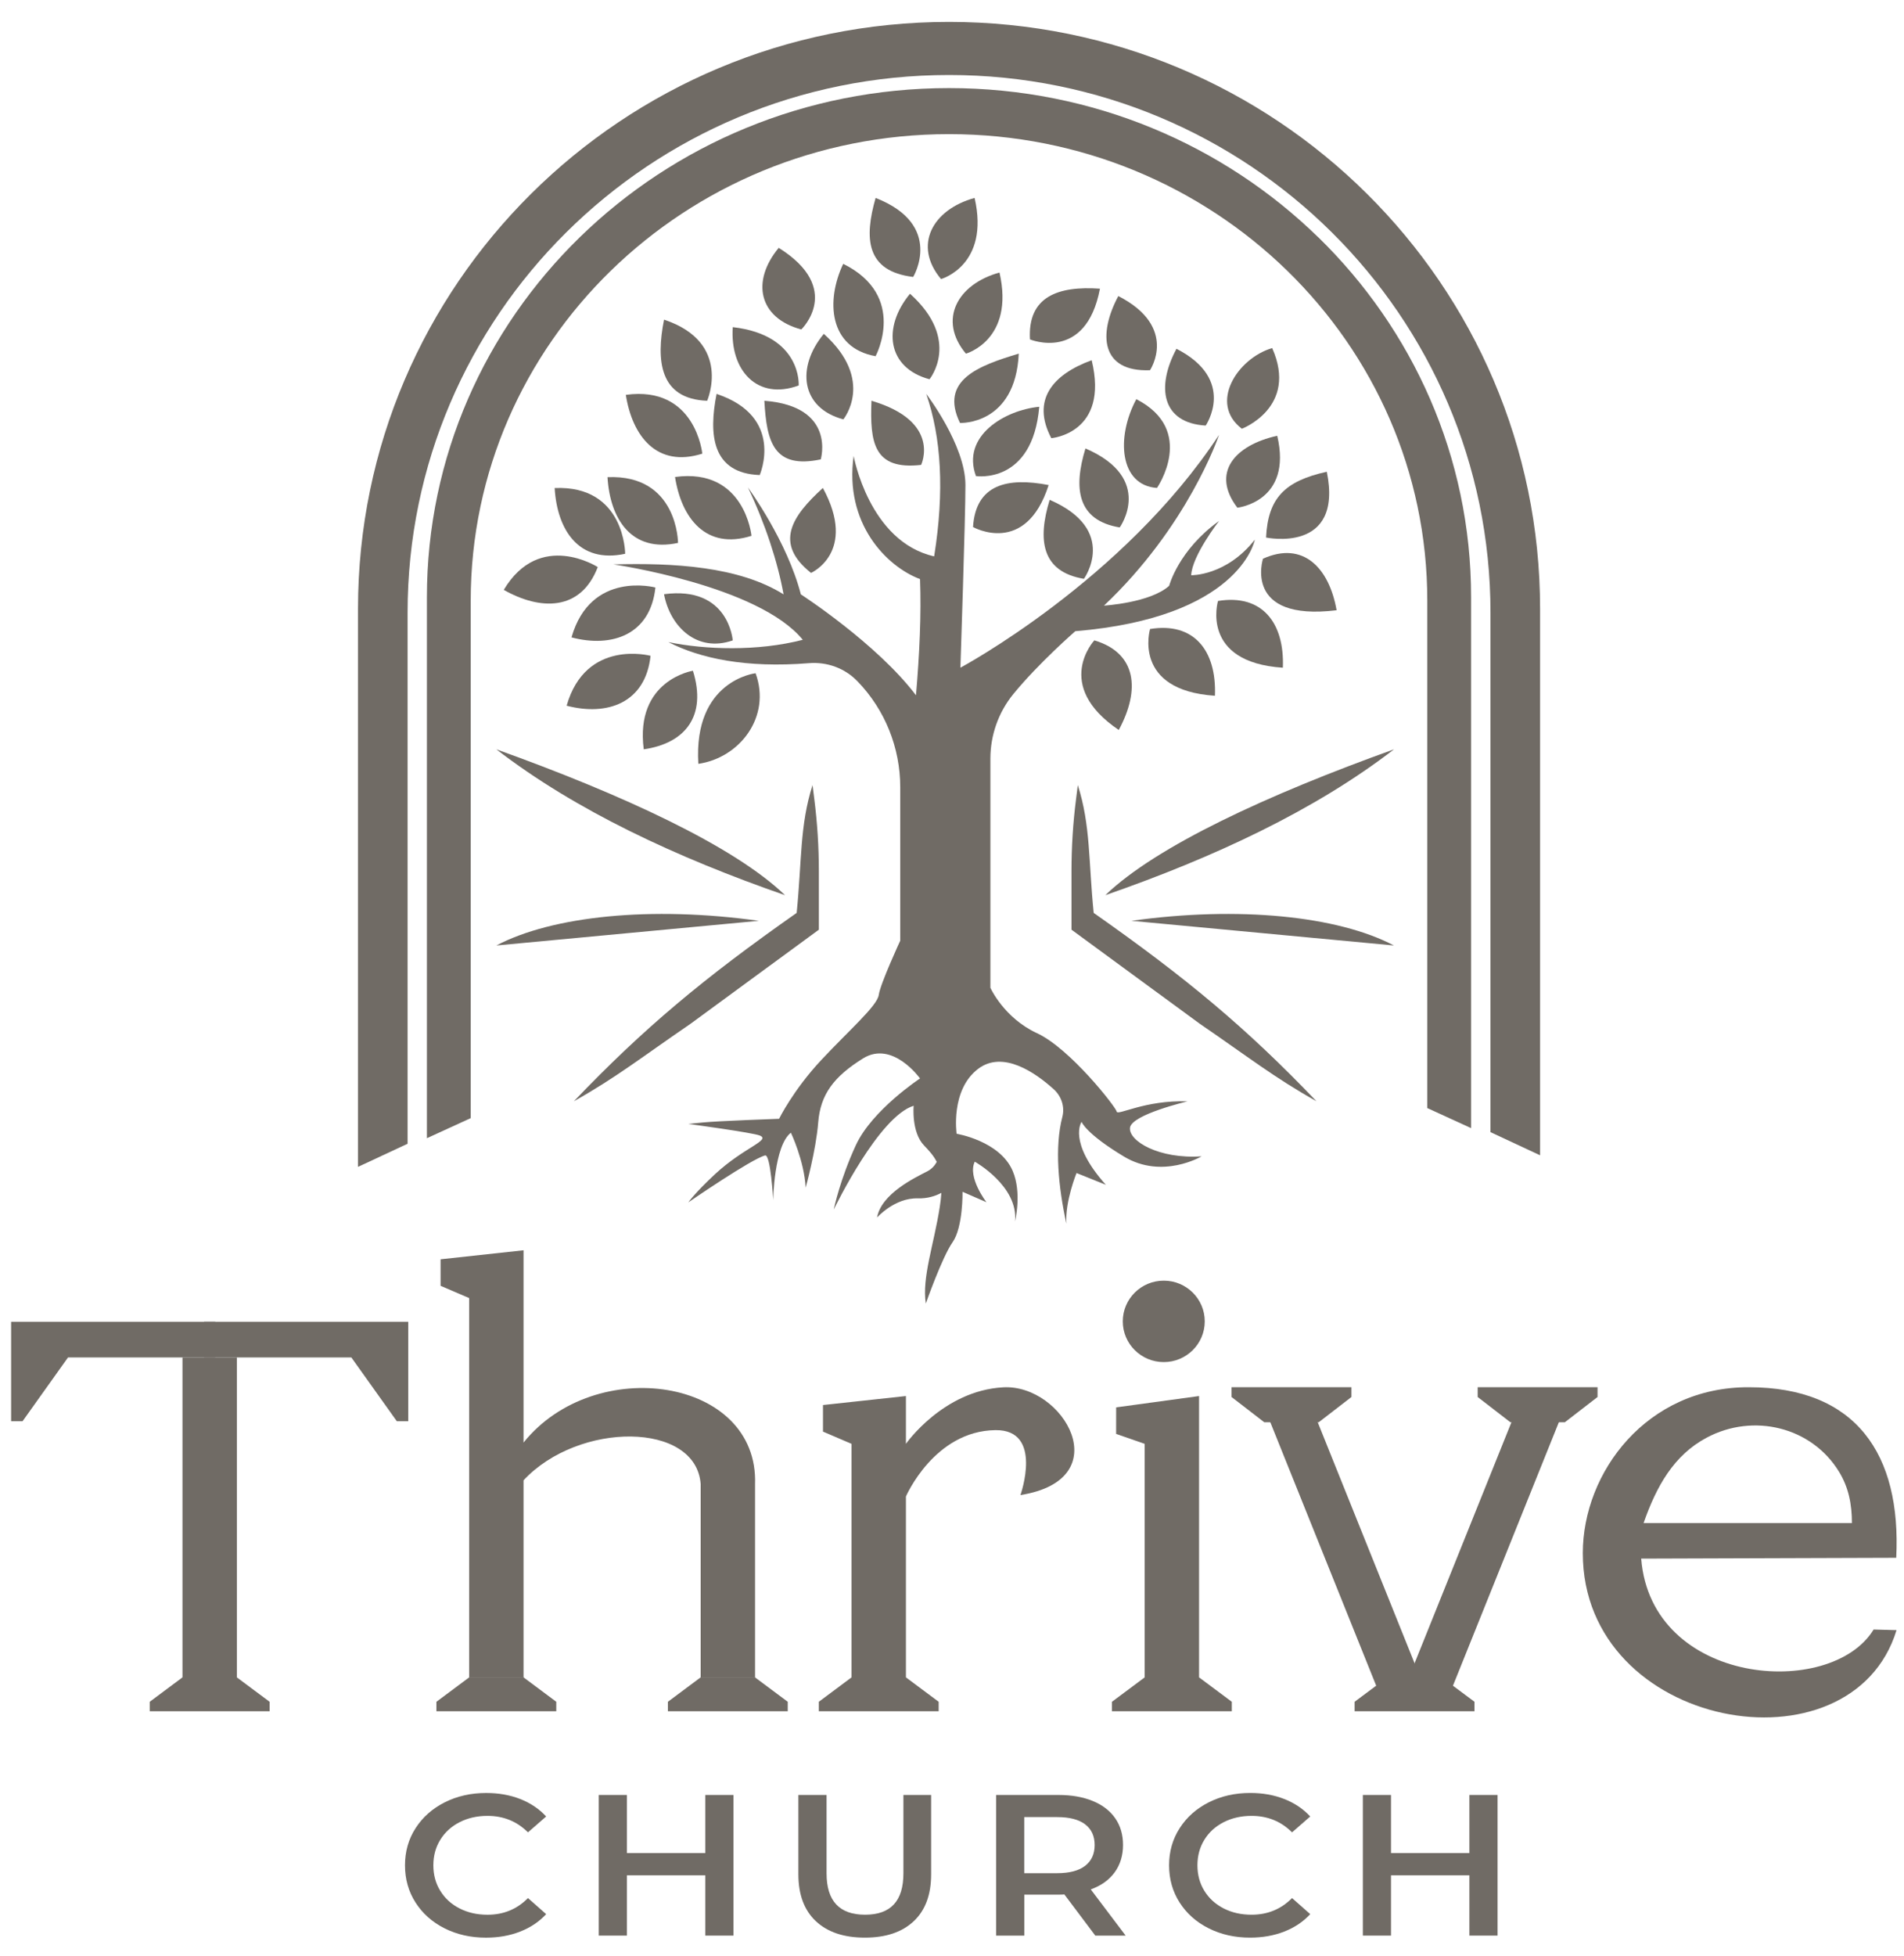 <svg width="75" height="77" viewBox="0 0 75 77" fill="none" xmlns="http://www.w3.org/2000/svg">
<g clip-path="url(#clip0_241_25266)">
<path d="M53.846 7.63C49.633 3.448 43.812 0.863 37.383 0.863C24.525 0.863 14.102 11.206 14.102 23.968V45.941L16.055 45.03V24.12C16.055 12.429 25.604 2.953 37.383 2.953C43.273 2.953 48.605 5.322 52.465 9.152C56.324 12.983 58.711 18.275 58.711 24.12V44.574L60.665 45.485V23.968C60.665 17.587 58.059 11.811 53.846 7.63Z" fill="#706B65"/>
<path d="M51.923 9.339C48.202 5.711 43.059 3.468 37.381 3.468C26.024 3.468 16.816 12.443 16.816 23.515V44.812L18.542 44.022V23.647C18.542 13.503 26.977 5.281 37.382 5.281C42.585 5.281 47.295 7.336 50.705 10.659C54.114 13.983 56.222 18.576 56.222 23.647V43.626L57.948 44.416V23.514C57.948 17.977 55.647 12.966 51.925 9.338L51.923 9.339Z" fill="#706B65"/>
<path d="M39.012 29.872V38.889C39.012 38.889 39.539 40.072 40.848 40.678C42.157 41.284 43.959 43.593 43.988 43.765C44.017 43.939 45.093 43.304 46.779 43.362C46.779 43.362 44.569 43.881 44.511 44.401C44.453 44.92 45.645 45.641 47.332 45.526C47.332 45.526 45.791 46.445 44.279 45.538C42.767 44.631 42.604 44.169 42.604 44.169C42.604 44.169 42.047 44.952 43.559 46.647L42.405 46.183C42.405 46.183 41.944 47.315 42.007 48.181C41.688 46.731 41.537 45.161 41.846 43.977C41.95 43.579 41.812 43.159 41.505 42.883C40.792 42.239 39.505 41.334 38.523 42.087C37.431 42.922 37.682 44.638 37.682 44.638C37.682 44.638 39.385 44.916 39.891 46.102C40.263 46.975 39.982 48.086 39.982 48.086C40.12 46.695 38.397 45.737 38.397 45.737C38.098 46.351 38.857 47.333 38.857 47.333L37.915 46.922C37.915 46.922 37.939 48.313 37.524 48.906C37.108 49.499 36.468 51.323 36.468 51.323C36.31 50.297 36.789 48.997 37.019 47.515C37.05 47.312 37.071 47.13 37.081 46.964C36.853 47.087 36.541 47.192 36.149 47.181C35.239 47.156 34.548 47.935 34.548 47.935C34.717 46.993 36.044 46.366 36.528 46.116C36.708 46.022 36.825 45.883 36.899 45.745C36.775 45.497 36.599 45.307 36.399 45.098C35.893 44.574 35.99 43.535 35.99 43.535C34.619 43.96 32.903 47.498 32.842 47.622C32.856 47.553 33.093 46.429 33.713 45.087C34.353 43.701 36.241 42.46 36.241 42.46C36.241 42.46 35.161 40.949 33.998 41.67C32.836 42.392 32.317 43.096 32.23 44.192C32.143 45.289 31.736 46.76 31.736 46.76C31.678 45.692 31.154 44.596 31.154 44.596C30.486 45.115 30.457 47.251 30.457 47.251C30.457 47.251 30.356 45.432 30.137 45.491C29.591 45.635 27.178 47.295 27.114 47.339C27.129 47.317 27.38 46.959 28.166 46.228C29.302 45.173 30.376 44.894 29.93 44.708C29.657 44.593 27.113 44.25 27.113 44.25L27.695 44.192C28.276 44.134 30.689 44.048 30.689 44.048C30.689 44.048 31.241 42.922 32.346 41.739C33.452 40.556 34.556 39.603 34.615 39.171C34.673 38.738 35.461 37.036 35.461 37.036V30.994C35.461 29.447 34.866 27.953 33.788 26.835C33.781 26.828 33.774 26.821 33.767 26.814C33.275 26.305 32.573 26.052 31.863 26.11C29.385 26.31 27.579 25.923 26.327 25.28C27.771 25.579 29.836 25.652 31.622 25.19C29.877 23.046 24.164 22.221 24.164 22.221C26.532 22.157 29.103 22.298 30.866 23.401C30.63 22.114 30.149 20.635 29.462 19.193C29.508 19.257 31.004 21.305 31.546 23.401C31.546 23.401 34.542 25.338 36.081 27.374C36.221 25.744 36.293 24.196 36.241 22.8C34.908 22.298 33.255 20.599 33.626 17.951C33.626 17.951 34.231 21.324 36.797 21.905C37.207 19.337 37.079 17.227 36.485 15.509C36.485 15.509 38.026 17.517 38.029 19.091C38.031 20.332 37.831 26.288 37.831 26.288C37.831 26.288 44.245 22.86 48.019 17.12C47.983 17.23 46.773 20.743 43.486 23.844C43.486 23.844 45.314 23.734 46.054 23.064C46.054 23.064 46.417 21.66 48.02 20.511C48.02 20.511 46.954 21.881 46.922 22.648C46.922 22.648 48.303 22.681 49.428 21.247C49.411 21.34 48.78 24.317 42.356 24.851C42.356 24.851 40.907 26.113 39.915 27.327C39.328 28.046 39.012 28.946 39.012 29.872Z" fill="#706B65"/>
<path d="M32.006 30.908L32.076 31.461C32.195 32.399 32.255 33.343 32.255 34.288V36.603L27.203 40.306C25.308 41.602 24.269 42.426 22.605 43.358C25.364 40.474 27.721 38.51 31.381 35.942C31.588 33.888 31.5 32.494 32.007 30.908H32.006Z" fill="#706B65"/>
<path d="M29.892 36.254C25.655 35.662 21.756 36.064 19.551 37.225L29.892 36.254Z" fill="#706B65"/>
<path d="M30.923 35.245C28.917 33.312 24.52 31.284 19.551 29.502C22.68 31.913 26.655 33.762 30.923 35.245Z" fill="#706B65"/>
<path d="M42.456 30.908L42.386 31.462C42.267 32.399 42.207 33.343 42.207 34.288V36.603L47.259 40.306C49.154 41.602 50.193 42.426 51.857 43.358C49.098 40.474 46.741 38.51 43.081 35.942C42.874 33.888 42.962 32.494 42.455 30.908H42.456Z" fill="#706B65"/>
<path d="M44.566 36.254C48.804 35.662 52.702 36.065 54.908 37.225L44.566 36.254Z" fill="#706B65"/>
<path d="M43.539 35.245C45.545 33.313 49.943 31.284 54.911 29.502C51.782 31.913 47.807 33.762 43.539 35.245Z" fill="#706B65"/>
<path d="M43.107 25.212C43.107 25.212 41.459 26.976 44.069 28.74C44.927 27.155 44.773 25.707 43.107 25.212Z" fill="#706B65"/>
<path d="M45.302 24.765C45.302 24.765 44.579 27.176 47.857 27.393C47.927 25.596 47.016 24.484 45.302 24.765Z" fill="#706B65"/>
<path d="M47.978 23.661C47.978 23.661 47.255 26.072 50.533 26.289C50.603 24.491 49.692 23.38 47.978 23.661Z" fill="#706B65"/>
<path d="M29.763 26.506C29.763 26.506 27.306 26.779 27.508 30.073C29.14 29.837 30.387 28.22 29.763 26.506Z" fill="#706B65"/>
<path d="M27.295 26.408C27.295 26.408 25.002 26.769 25.358 29.502C26.99 29.265 27.852 28.194 27.295 26.408Z" fill="#706B65"/>
<path d="M25.626 25.82C25.626 25.82 23.077 25.133 22.32 27.784C23.915 28.204 25.428 27.68 25.626 25.82Z" fill="#706B65"/>
<path d="M25.817 23.131C25.817 23.131 23.268 22.444 22.512 25.095C24.106 25.516 25.62 24.991 25.817 23.131Z" fill="#706B65"/>
<path d="M23.546 22.327C23.546 22.327 21.259 20.854 19.844 23.224C21.276 24.036 22.875 24.076 23.546 22.327Z" fill="#706B65"/>
<path d="M24.626 21.803C24.626 21.803 24.622 19.097 21.848 19.215C21.945 20.849 22.785 22.2 24.626 21.803Z" fill="#706B65"/>
<path d="M26.708 21.375C26.708 21.375 26.703 18.669 23.93 18.787C24.027 20.42 24.866 21.772 26.708 21.375Z" fill="#706B65"/>
<path d="M29.602 21.096C29.602 21.096 29.339 18.402 26.59 18.78C26.842 20.398 27.807 21.665 29.602 21.096Z" fill="#706B65"/>
<path d="M31.947 22.556C31.947 22.556 33.788 21.743 32.414 19.212C31.198 20.318 30.474 21.389 31.947 22.556Z" fill="#706B65"/>
<path d="M36.283 18.304C36.283 18.304 37.108 16.596 34.328 15.779C34.263 17.415 34.41 18.518 36.283 18.304Z" fill="#706B65"/>
<path d="M40.572 13.363C40.572 13.363 42.773 14.28 43.328 11.365C41.682 11.251 40.473 11.674 40.572 13.363Z" fill="#706B65"/>
<path d="M44.107 20.766C44.107 20.766 45.498 18.84 42.757 17.656C42.278 19.222 42.426 20.487 44.107 20.766Z" fill="#706B65"/>
<path d="M42.697 22.789C42.697 22.789 44.087 20.864 41.347 19.679C40.868 21.245 41.016 22.51 42.697 22.789Z" fill="#706B65"/>
<path d="M38.328 20.75C38.328 20.75 40.401 21.925 41.307 19.097C39.688 18.786 38.435 19.062 38.328 20.75Z" fill="#706B65"/>
<path d="M41.412 17.252C41.412 17.252 43.703 17.067 43.002 14.182C41.454 14.748 40.623 15.753 41.412 17.252Z" fill="#706B65"/>
<path d="M35.971 10.904C35.971 10.904 37.211 8.856 34.491 7.793C34.041 9.368 34.099 10.679 35.971 10.904Z" fill="#706B65"/>
<path d="M27.664 17.861C27.664 17.861 27.401 15.168 24.652 15.546C24.905 17.163 25.869 18.43 27.664 17.861Z" fill="#706B65"/>
<path d="M27.855 15.779C27.855 15.779 28.864 13.485 26.157 12.585C25.84 14.19 25.971 15.707 27.855 15.779Z" fill="#706B65"/>
<path d="M37.815 16.652C37.815 16.652 39.996 16.754 40.13 13.923C38.551 14.396 36.998 14.966 37.815 16.652Z" fill="#706B65"/>
<path d="M38.444 18.744C38.444 18.744 40.673 19.088 40.937 16.015C39.586 16.145 37.862 17.157 38.444 18.744Z" fill="#706B65"/>
<path d="M34.49 14.024C34.49 14.024 35.768 11.655 33.215 10.387C32.532 11.825 32.636 13.691 34.49 14.024Z" fill="#706B65"/>
<path d="M29.925 18.704C29.925 18.704 30.934 16.41 28.227 15.509C27.91 17.115 28.042 18.633 29.925 18.704Z" fill="#706B65"/>
<path d="M32.33 18.087C32.33 18.087 32.955 15.998 30.109 15.779C30.197 17.414 30.487 18.473 32.33 18.087Z" fill="#706B65"/>
<path d="M28.863 25.213C28.863 25.213 28.71 23.051 26.156 23.395C26.396 24.672 27.453 25.706 28.863 25.213Z" fill="#706B65"/>
<path d="M31.462 15.176C31.462 15.176 31.593 13.193 28.864 12.88C28.748 14.583 29.831 15.779 31.462 15.176Z" fill="#706B65"/>
<path d="M33.22 16.511C33.22 16.511 34.487 14.973 32.451 13.144C31.359 14.462 31.54 16.062 33.22 16.511Z" fill="#706B65"/>
<path d="M36.614 14.932C36.614 14.932 37.881 13.393 35.846 11.565C34.754 12.883 34.935 14.482 36.614 14.932Z" fill="#706B65"/>
<path d="M38.048 13.924C38.048 13.924 39.977 13.389 39.371 10.73C37.713 11.185 36.935 12.596 38.048 13.924Z" fill="#706B65"/>
<path d="M45.299 14.576C45.299 14.576 46.441 12.88 44.051 11.656C43.245 13.164 43.367 14.651 45.299 14.576Z" fill="#706B65"/>
<path d="M48.918 16.88C48.918 16.88 51.151 16.039 50.112 13.704C48.745 14.107 47.601 15.877 48.918 16.88Z" fill="#706B65"/>
<path d="M47.493 16.755C47.493 16.755 48.732 14.955 46.342 13.732C45.536 15.239 45.761 16.654 47.493 16.755Z" fill="#706B65"/>
<path d="M45.574 19.211C45.574 19.211 47.15 16.94 44.76 15.716C43.953 17.224 44.101 19.109 45.574 19.211Z" fill="#706B65"/>
<path d="M48.741 19.989C48.741 19.989 50.925 19.755 50.311 17.157C48.632 17.528 47.694 18.617 48.741 19.989Z" fill="#706B65"/>
<path d="M49.75 21.997C49.75 21.997 48.944 24.478 52.65 24.026C52.356 22.356 51.33 21.286 49.75 21.997Z" fill="#706B65"/>
<path d="M49.871 21.163C49.871 21.163 52.923 21.816 52.264 18.573C50.586 18.943 49.946 19.628 49.871 21.163Z" fill="#706B65"/>
<path d="M37.068 10.987C37.068 10.987 38.997 10.452 38.391 7.793C36.733 8.248 35.954 9.659 37.068 10.987Z" fill="#706B65"/>
<path d="M31.564 12.971C31.564 12.971 33.241 11.365 30.674 9.758C29.582 11.076 29.884 12.521 31.564 12.971Z" fill="#706B65"/>
<path d="M8.479 52.041V53.443H2.68L0.888 55.956H0.438V52.041H8.479Z" fill="#706B65"/>
<path d="M16.08 52.041V55.955H15.631L13.839 53.443H8.039V52.041H16.08Z" fill="#706B65"/>
<path d="M9.33 53.444H7.188V66.7H9.33V53.444Z" fill="#706B65"/>
<path d="M9.33 66.04H7.188L5.898 67.001V67.374H6.583H9.935H10.62V67.001L9.33 66.04Z" fill="#706B65"/>
<path d="M56.791 66.04H54.649L53.359 67.001V67.374H54.044H57.396H58.081V67.001L56.791 66.04Z" fill="#706B65"/>
<path d="M56.383 67.131H54.516L49.707 55.17H51.574L56.383 67.131Z" fill="#706B65"/>
<path d="M49.802 55.997H51.944L53.234 55.002V54.617H52.549H49.197H48.512V55.002L49.802 55.997Z" fill="#706B65"/>
<path d="M55.059 67.131H56.926L61.736 55.17H59.869L55.059 67.131Z" fill="#706B65"/>
<path d="M61.639 55.997H59.496L58.207 55.002V54.617H58.892H62.243H62.928V55.002L61.639 55.997Z" fill="#706B65"/>
<path d="M35.685 66.04H33.543L32.254 67.001V67.374H32.938H36.29H36.975V67.001L35.685 66.04Z" fill="#706B65"/>
<path d="M20.623 66.04H18.48V66.698H20.623V66.04Z" fill="#706B65"/>
<path d="M21.912 67.001V67.374H17.191V67.001L18.481 66.04H20.623L21.912 67.001Z" fill="#706B65"/>
<path d="M29.74 66.04H27.598V66.698H29.74V66.04Z" fill="#706B65"/>
<path d="M31.03 67.001V67.374H26.309V67.001L27.598 66.04H29.74L31.03 67.001Z" fill="#706B65"/>
<path d="M29.742 58.442V66.041H27.6V58.442H27.601C27.43 55.956 22.788 55.956 20.623 58.281V66.041H18.481V51.107L17.355 50.624V49.58L20.623 49.225V56.795C23.44 53.29 29.893 54.243 29.742 58.442Z" fill="#706B65"/>
<path d="M40.196 58.862C40.196 58.862 41.112 56.283 39.213 56.306C36.797 56.335 35.685 58.919 35.685 58.919V66.699H33.543V56.846L32.418 56.364V55.318L35.685 54.964V56.846C35.685 56.846 37.15 54.746 39.521 54.62C41.893 54.492 44.077 58.248 40.196 58.862Z" fill="#706B65"/>
<path d="M48.522 67.001V67.374H43.801V67.001L45.09 66.04V56.846L43.965 56.455L43.966 55.41L47.232 54.964V66.04L48.522 67.001Z" fill="#706B65"/>
<path d="M45.842 53.627C46.733 53.627 47.456 52.909 47.456 52.024C47.456 51.139 46.733 50.421 45.842 50.421C44.95 50.421 44.227 51.139 44.227 52.024C44.227 52.909 44.95 53.627 45.842 53.627Z" fill="#706B65"/>
<path d="M64.648 61.365L74.694 61.332C74.898 57.249 73.107 54.617 68.887 54.617C64.868 54.603 62.348 57.966 62.348 61.15C62.348 68.109 72.936 69.965 74.706 64.181L73.804 64.156C72.121 66.914 65.045 66.369 64.648 61.365ZM67.228 56.602C69.068 55.622 71.365 56.178 72.445 57.951C72.817 58.563 72.948 59.218 72.948 59.965H64.742C65.25 58.512 65.934 57.291 67.228 56.602Z" fill="#706B65"/>
<path d="M17.51 75.92C17.024 75.675 16.643 75.335 16.367 74.903C16.091 74.471 15.953 73.983 15.953 73.44C15.953 72.896 16.092 72.408 16.371 71.976C16.649 71.544 17.032 71.205 17.518 70.96C18.005 70.715 18.549 70.592 19.152 70.592C19.641 70.592 20.087 70.671 20.491 70.829C20.894 70.987 21.236 71.216 21.514 71.517L20.797 72.142C20.364 71.71 19.833 71.493 19.202 71.493C18.793 71.493 18.426 71.577 18.102 71.743C17.777 71.909 17.525 72.14 17.343 72.435C17.16 72.73 17.07 73.065 17.07 73.44C17.07 73.814 17.16 74.149 17.343 74.444C17.525 74.74 17.777 74.971 18.102 75.136C18.426 75.302 18.793 75.386 19.202 75.386C19.833 75.386 20.366 75.168 20.797 74.729L21.514 75.362C21.236 75.663 20.893 75.892 20.486 76.05C20.08 76.209 19.633 76.288 19.143 76.288C18.54 76.288 17.996 76.165 17.51 75.92Z" fill="#706B65"/>
<path d="M28.892 70.67V76.207H27.783V73.834H24.695V76.207H23.586V70.67H24.695V72.957H27.783V70.67H28.892Z" fill="#706B65"/>
<path d="M32.14 75.642C31.68 75.212 31.449 74.597 31.449 73.796V70.671H32.559V73.756C32.559 74.842 33.064 75.385 34.076 75.385C35.089 75.385 35.586 74.842 35.586 73.756V70.671H36.678V73.796C36.678 74.597 36.449 75.213 35.991 75.642C35.533 76.072 34.892 76.287 34.068 76.287C33.243 76.287 32.601 76.072 32.14 75.642Z" fill="#706B65"/>
<path d="M43.145 76.208L41.926 74.586C41.875 74.592 41.798 74.594 41.695 74.594H40.348V76.207H39.238V70.67H41.695C42.213 70.67 42.663 70.75 43.047 70.908C43.431 71.066 43.725 71.293 43.93 71.588C44.135 71.884 44.237 72.235 44.237 72.64C44.237 73.046 44.127 73.416 43.908 73.715C43.69 74.015 43.376 74.241 42.966 74.388L44.34 76.207H43.145V76.208ZM42.744 71.826C42.494 71.636 42.127 71.541 41.643 71.541H40.346V73.749H41.643C42.126 73.749 42.493 73.652 42.744 73.46C42.994 73.267 43.119 72.994 43.119 72.641C43.119 72.288 42.994 72.016 42.744 71.826Z" fill="#706B65"/>
<path d="M47.608 75.919C47.121 75.674 46.741 75.335 46.465 74.903C46.189 74.471 46.051 73.983 46.051 73.439C46.051 72.896 46.19 72.408 46.469 71.976C46.747 71.543 47.13 71.204 47.616 70.959C48.102 70.714 48.647 70.591 49.249 70.591C49.739 70.591 50.185 70.671 50.588 70.829C50.992 70.987 51.333 71.216 51.611 71.517L50.895 72.142C50.462 71.709 49.931 71.493 49.3 71.493C48.89 71.493 48.524 71.577 48.199 71.743C47.875 71.908 47.623 72.139 47.44 72.435C47.258 72.73 47.168 73.065 47.168 73.439C47.168 73.814 47.258 74.149 47.44 74.444C47.623 74.739 47.875 74.97 48.199 75.136C48.524 75.302 48.89 75.385 49.3 75.385C49.931 75.385 50.463 75.167 50.895 74.729L51.611 75.362C51.333 75.663 50.99 75.892 50.584 76.05C50.178 76.208 49.73 76.287 49.241 76.287C48.638 76.287 48.094 76.164 47.608 75.919Z" fill="#706B65"/>
<path d="M58.99 70.67V76.207H57.88V73.834H54.793V76.207H53.684V70.67H54.793V72.957H57.88V70.67H58.99Z" fill="#706B65"/>
</g>
<defs>
<clipPath id="clip0_241_25266">
<rect width="74.271" height="75.426" fill="white" transform="translate(0.438 0.862)"/>
</clipPath>
</defs>
</svg>
